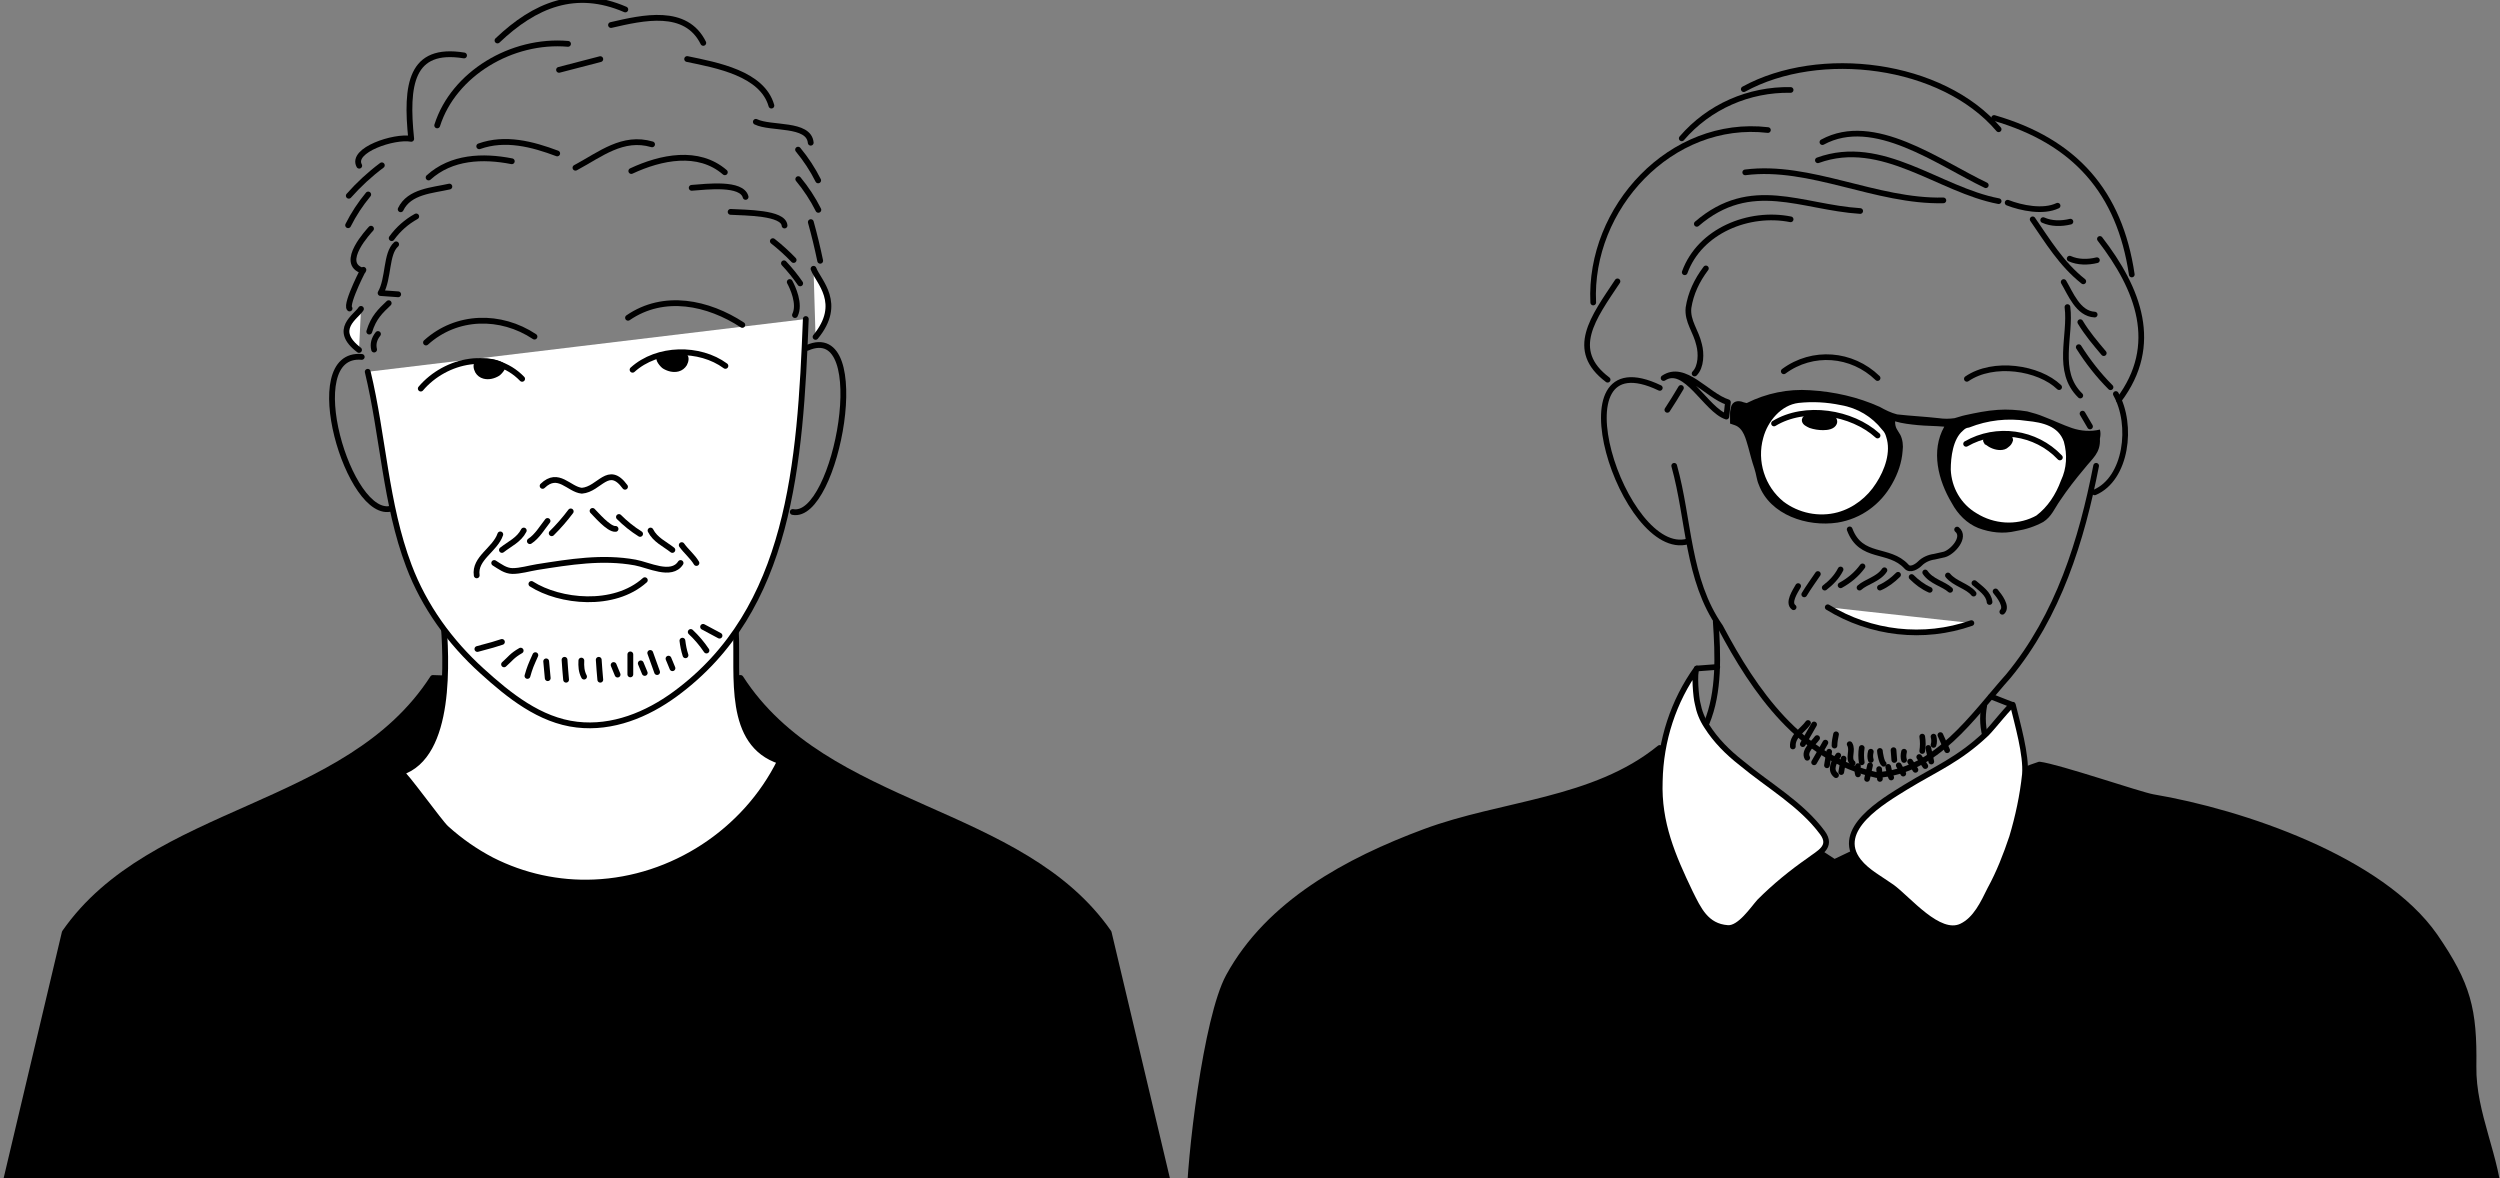 <?xml version="1.0" encoding="utf-8"?>
<!-- Generator: Adobe Illustrator 26.3.1, SVG Export Plug-In . SVG Version: 6.00 Build 0)  -->
<svg version="1.1" id="レイヤー_1" xmlns="http://www.w3.org/2000/svg" xmlns:xlink="http://www.w3.org/1999/xlink" x="0px"
	 y="0px" viewBox="0 0 2587.5 1219.5" style="enable-background:new 0 0 2587.5 1219.5;" xml:space="preserve">
<rect x="0" y="0" width="2587.5" height="1219.5" fill="#808080" stroke="none"/>
<style type="text/css">
	.st0{clip-path:url(#SVGID_00000145762112573256223170000006820485721243317395_);}
	.st1{stroke:#000000;stroke-width:6;stroke-linecap:round;stroke-linejoin:round;}
	.st2{fill:#FFFFFF;stroke:#000000;stroke-width:6;stroke-linecap:round;stroke-linejoin:round;}
	.st3{fill:none;stroke:#000000;stroke-width:6;stroke-linecap:round;stroke-linejoin:round;}
	.st4{fill:none;stroke:#000000;stroke-width:5.886;stroke-linecap:round;stroke-linejoin:round;}
	.st5{fill:#FFFFFF;}
	.st6{fill:none;}
</style>
<g>
	<defs>
		<rect id="SVGID_1_" width="2587.5" height="1219.5"/>
	</defs>
	<clipPath id="SVGID_00000168082381389716585160000008226601232112208531_">
		<use xlink:href="#SVGID_1_"  style="overflow:visible;"/>
	</clipPath>
	<g style="clip-path:url(#SVGID_00000168082381389716585160000008226601232112208531_);">
		<path class="st1" d="M1147.5,965.2c-90.7-130.5-292.4-126.1-381-263.5l-159.2,5.2L448,701.7C359.5,839.1,157.7,834.8,67,965.2
			L0,1248.3h1214.6L1147.5,965.2z"/>
		<path class="st2" d="M458.7,639.2c3.4,42.5,9.4,143.3-43.9,160.2c2.5-0.8,40.5,52.2,46.8,57.8c14.3,13,30.2,24.1,47.4,33.1
			c32.7,16.6,69.2,24.6,105.9,23c81.1-3.3,156.6-52.7,192.5-125.5c-55.3-17.9-43.4-89.2-45.8-134.4"/>
		<path class="st2" d="M834,330.2c-5.8,149.6-15.9,300.7-135.2,388.1c-29.2,21.4-64.8,36-101.6,31.7c-38.5-4.4-70.5-30.3-98.3-55.5
			c-33.2-30-59.9-66.9-75.7-108.8c-24.3-64.2-26.6-134.5-42.6-200.9"/>
		<path class="st2" d="M842,278.2c5,13.3,30.8,35.6,2.1,70.5"/>
		<path class="st2" d="M373.6,319.7c-4.9,8-29.9,21.4-2,42.5"/>
		<path class="st3" d="M402.3,313.8c-8.5,8.1-15.7,14.7-20.1,29.4"/>
		<path class="st3" d="M835.5,360c68.6-29.9,30.2,178.8-15,169.9"/>
		<path class="st3" d="M374.4,369.4c-65.4-5.8-12.8,170.8,31.2,156.8"/>
		<path class="st3" d="M516.9,667.8"/>
		<path class="st3" d="M519.5,664.4c-6.4,2.2-10.8,3.4-25.4,7.3"/>
		<path class="st3" d="M554.1,678.1c-4.8,10.8-5.6,12.4-8.2,21.5"/>
		<path class="st3" d="M521.7,687.6c6.5-5.7,8.1-9,17.2-14.2"/>
		<path class="st3" d="M565.3,684.5l1.6,17.4"/>
		<path class="st3" d="M584.3,682.9c0.4,6.9,1,13.7,1.6,20.6"/>
		<path class="st3" d="M619.7,682.9c0.4,6.9,1,13.7,1.6,20.6"/>
		<path class="st3" d="M601.7,683.7c-0.3,5.8,0,11.3,2.8,16.6"/>
		<path class="st3" d="M652.4,677.3V698"/>
		<path class="st3" d="M673,675.8l7.1,19.8L673,675.8z"/>
		<path class="st3" d="M706.3,663.1c0.6,5.1,1.6,10.2,3.2,15.1"/>
		<line class="st3" x1="727.7" y1="648.8" x2="744.7" y2="657.9"/>
		<path class="st3" d="M714.9,654.1c6.1,5.7,11.6,12.2,16.3,19.2"/>
		<path class="st3" d="M663.2,686.6l4.1,9.9"/>
		<path class="st3" d="M691.9,681.7l4.1,9.9"/>
		<path class="st3" d="M635.1,688.3l4.1,9.9"/>
		<path class="st3" d="M561.6,502.9c16.3-15.8,27.1,3.7,40.6,5c18.4-1.4,27.3-27.9,44.7-4.1"/>
		<path class="st3" d="M590.7,529.3c-6,8-12.6,15.6-19.7,22.6"/>
		<path class="st3" d="M566.7,539.2c-5.4,6.8-10.8,16.1-18.3,20.9"/>
		<path class="st3" d="M517.8,553.1c-5.4,15.9-27,24.7-24.4,42.4"/>
		<path class="st3" d="M613.3,528.8c2.7,2.5,16.7,19.3,23.8,18.6"/>
		<path class="st3" d="M640.6,535.1c6.6,6.6,13.9,12.5,21.9,17.5"/>
		<path class="st3" d="M673.3,549.1c4.9,9.7,14.6,13.8,22.6,20.1"/>
		<path class="st3" d="M542.1,549.1c-4.9,9.7-14.6,13.8-22.6,20.1"/>
		<path class="st3" d="M705.6,564.2c4.6,6.5,11.2,11.7,15.2,18.5"/>
		<path class="st3" d="M654.7,382.7c25.7-23.3,69.5-23.6,96.1-4"/>
		<path class="st3" d="M540.4,392.1c-29.7-30.8-79.3-20.1-104.9,10.1"/>
		<path class="st3" d="M650,328.9c37.2-25.6,83-15.7,118.3,7.4"/>
		<path class="st3" d="M553.2,348.4c-34.9-23.2-80.6-22.6-112.3,6.1"/>
		<path class="st3" d="M576.7,158.8c-25.8-9.7-53.8-17-80.7-7.4"/>
		<path class="st3" d="M529.7,166.9c-30-5.9-62.5-4.6-86.1,16.8"/>
		<path class="st3" d="M465.1,193.1c-17.5,4-41.5,4.9-50.4,23.5"/>
		<path class="st3" d="M410,252.9c-10.8,9.6-7.4,35.2-16.1,50.4l18.2,1.3"/>
		<path class="st3" d="M391.2,345.7c-4,5-5.4,10.4-4,16.1"/>
		<path class="st3" d="M595.6,173.6c26.1-14,48.9-33.1,79.3-24.2"/>
		<path class="st3" d="M653.4,177c30.6-14.3,69.4-22.4,96.8,1.3"/>
		<path class="st3" d="M715.9,194.4c15.9-1.2,51.8-5.6,55.8,9.4"/>
		<path class="st3" d="M756.2,219.3c15.3,0.9,54.7,0.6,55.8,14.1"/>
		<path class="st3" d="M799.9,249.6c7.6,6,14.8,12.5,21.5,19.5"/>
		<path class="st3" d="M811.4,272.5c6.1,6.5,11.8,13.5,16.8,20.8"/>
		<path class="st3" d="M817.4,291.9c2.9,5.3,11.1,22.7,5.4,34.2"/>
		<path class="st3" d="M824.2,364.5"/>
		<path class="st3" d="M452.5,129.8c16.9-53.4,77.2-89.5,135.4-84.4"/>
		<path class="st3" d="M578.6,72.3l42.7-11.1"/>
		<path class="st3" d="M514.9,41.9c38.8-36.9,80.9-54.3,132.3-32.1"/>
		<path class="st3" d="M632.4,25.9c33.3-7.7,77.5-17.9,95.5,18.5"/>
		<path class="st3" d="M480.3,57.4c-55.2-9-60.5,30.2-54.7,86.3c-17.4-3.3-62.6,11.6-53.8,27.8"/>
		<path class="st3" d="M395.2,171.1c-12.5,9.3-23.9,19.9-34.2,31.5"/>
		<path class="st3" d="M384,236.7c-1.4,1.7-34.1,35.9-8.3,43.6c3.9-8.7-18.7,34.7-13.9,39"/>
		<path class="st3" d="M711.2,61.1c31,6.4,77.8,15,87.2,48.2"/>
		<path class="st3" d="M782.3,126.1c15.7,7.6,54.9,1,56.8,21.6"/>
		<path class="st3" d="M826.2,185.4c8.1,9.8,15.1,20.4,20.8,31.8"/>
		<path class="st3" d="M381.1,201.3c-8.1,9.8-15.1,20.4-20.8,31.8"/>
		<path class="st3" d="M826,154.9c8.1,9.8,15.1,20.4,20.8,31.8"/>
		<path class="st3" d="M839.2,229.9c3.7,13.2,6.9,26.6,9.7,40"/>
		<path d="M710.8,378.1c0.1-0.1,0.1-0.2,0.2-0.4c1.6-3,2.7-7.8,0.2-10.6c-1.2-1.2-2.7-2-4.3-2.4c-9.9-3.1-22.5,1.1-26.4,4.3
			c-3.9,3.1,3.5,11.2,5.8,12.5c4.8,2.9,10.7,4.4,16.2,2.9C705.9,383.5,708.9,381.2,710.8,378.1z"/>
		<path d="M492,385.6c-0.1-0.1-0.1-0.2-0.2-0.4c-1.6-3-2.7-7.8-0.2-10.6c1.2-1.2,2.7-2,4.3-2.4c9.9-3.1,22.5,1.1,26.4,4.3
			c3.9,3.1-3.5,11.2-5.8,12.5c-4.8,2.9-10.7,4.4-16.2,2.9C496.8,391,493.8,388.7,492,385.6z"/>
		<path class="st3" d="M704.4,582.7c-9.4,14.6-33.1,2-46.9-0.5c-34.1-6.2-67.7-0.6-101.5,4.7c-8.2,1.3-17.6,4.2-25.8,4.1
			c-7.2-0.2-12.6-4.5-18.7-8.3"/>
		<path class="st3" d="M430.8,224c-10,5.5-18.7,13.2-25.4,22.5"/>
		<path class="st3" d="M550,604.4c29.3,18.7,85.4,24.8,117.4-3.9"/>
	</g>
	<g style="clip-path:url(#SVGID_00000168082381389716585160000008226601232112208531_);">
		<path id="パス_22465" d="M2587.5,1247.6c-2.3-49.3-28.2-94.7-27.4-144c0.8-58.7-5.5-84.5-39.9-134.6
			c-55.6-79.8-199.6-128.4-292-144c-13.3-2.3-97.8-31.3-117.4-33.7c-21.1,7-41.5,16.4-61.1,29l-151.1,72l-180.8-118.2
			c-68.1,55.6-163.6,57.1-243.4,86.9c-79.8,29.7-161.2,73.6-202.7,149.5c-23.5,43-40.7,190.2-40.7,237.2"/>
		<path id="パス_22466" class="st4" d="M2587.5,1247.6c-2.3-49.3-28.2-94.7-27.4-144c0.8-58.7-5.5-84.5-39.9-134.6
			c-55.6-79.8-199.6-128.4-292-144c-13.3-2.3-97.8-31.3-117.4-33.7c-21.1,7-41.5,16.4-61.1,29l-151.1,72l-180.8-118.2
			c-68.1,55.6-163.6,57.1-243.4,86.9c-79.8,29.7-161.2,73.6-202.7,149.5c-23.5,43-40.7,190.2-40.7,237.2"/>
		<path id="パス_22467" d="M2173.4,444.6c-9.4,2.3-19.6,1.6-29-1.6s-18.8-7.8-29-11.7c-5.5-2.3-11-3.9-17.2-5.5
			c-10.2-1.6-20.4-2.3-30.5-1.6c-11.7,0.8-22.7,3.1-33.7,5.5c-3.9,0.8-7.8,2.3-11,3.1c-5.5,0.8-11,0.8-16.4,0
			c-14.1-1.6-29-2.3-43.1-3.9c-6.3-1.6-12.5-4.7-18-7.8c-22.7-10.2-47-15.7-72-17.2c-22.7-1.6-45.4,3.1-65.7,13.3l-3.1-0.8
			c-5.5-2.3-11.7-1.6-13.3,5.5c0,1.6-0.8,3.1-0.8,5.5c0,3.9,0,7,0,11l4.7,1.6c9.4,3.1,11.7,14.9,14.1,22.7
			c2.3,8.6,3.9,14.9,6.3,21.9c2.3,7,2.3,11.7,4.7,17.2c11.7,31.3,50.1,43.8,81.4,39.1c24.3-3.9,44.6-18.8,56.4-39.9
			c6.3-11,10.2-22.7,11-34.4c0.8-5.5,0-11.7-2.3-16.4c-3.1-5.5-5.5-7-5.5-14.1c7.8,2.3,15.7,3.1,23.5,3.9s18.8,0.8,27.4,1.6
			c-14.1,25-6.3,55.6,7.8,79.1c6.3,11.7,15.7,21.1,27.4,25.8c12.5,4.7,25.8,6.3,39.1,3.1c10.2-1.6,19.6-4.7,28.2-9.4
			c8.6-5.5,11.7-14.1,17.2-21.9c7.8-11.7,16.4-22.7,25-32.9c8.6-11,17.2-16.4,16.4-31.3C2174.2,450,2174.2,447.7,2173.4,444.6"/>
		<path id="パス_22468" class="st4" d="M1732.8,482.1c15.7,56.4,13.3,117.4,47.7,166.7c35.2,66.5,83,136.2,162,153.4
			c61.8-3.9,98.6-60.3,136.2-102.5c51.7-62.6,75.9-140.9,90.8-217.6"/>
		<path id="パス_22469" class="st4" d="M2189.9,407.8c18,32.1,11,87.7-21.9,101.8"/>
		<path id="パス_22470" class="st4" d="M1717.9,401.5c-112.7-54-37.6,177.7,29,158.9"/>
		<path id="パス_22471" class="st4" d="M1721.8,391.3c22.7-14.9,43.8,32.9,65,39.9l1.6-14.9
			C1766.4,409.3,1743.7,376.5,1721.8,391.3z"/>
		<path id="パス_22472" class="st4" d="M2077.9,209.8c14.1,5.5,36.8,10.2,51.7,3.1"/>
		<path id="パス_22473" class="st4" d="M2114.7,227.8c8.6,3.9,18.8,3.9,28.2,1.6"/>
		<path id="パス_22474" class="st4" d="M2142.1,267.7c8.6,3.9,18.8,3.9,28.2,1.6"/>
		<path id="パス_22475" class="st4" d="M2035.7,392.1c27.4-18.8,74.4-11.7,95.5,8.6"/>
		<path id="パス_22476" class="st4" d="M1943.3,391.3c-26.6-25.8-67.3-29-97.1-7"/>
		<path id="パス_22477" class="st4" d="M2068.6,208.2c-61.8-11.7-120.5-66.5-187.1-42.3"/>
		<path id="パス_22478" class="st4" d="M2011.4,207.4c-69.7,1.6-137.8-37.6-205.1-29"/>
		<path id="パス_22479" class="st4" d="M1925.3,218.4c-61.1-3.9-112.7-35.2-169.1,13.3"/>
		<path id="パス_22480" class="st4" d="M1853.3,227c-43-8.6-93.9,11.7-109.6,54.8"/>
		<path id="パス_22481" class="st4" d="M1753.9,386.6c7-7,7-21.1,4.7-29.7c-3.1-14.1-12.5-24.3-11-38.4c2.3-14.9,8.6-28.2,18-40.7
			"/>
		<path id="パス_22482" class="st4" d="M1739.8,401.5c-4.7,7.8-9.4,15.7-14.1,22.7"/>
		<path id="パス_22483" class="st4" d="M2173.4,247.3c39.9,51.7,62.6,109.6,19.6,166.7"/>
		<path id="パス_22484" class="st4" d="M2139.8,317.8c3.9,29.7-12.5,66.5,13.3,91.6"/>
		<path id="パス_22485" class="st4" d="M2155.4,428.1l7.8,13.3"/>
		<path id="パス_22486" class="st4" d="M2103.8,227c15.7,22.7,29.7,46.2,52.4,64.2"/>
		<path id="パス_22487" class="st4" d="M2135.9,291.9c7,11.7,14.9,32.9,32.1,33.7"/>
		<path id="パス_22488" class="st4" d="M2153.1,333.4c7,11.7,15.7,21.9,24.3,32.1"/>
		<path id="パス_22489" class="st4" d="M2151.5,359.3c9.4,14.9,20.4,29,32.9,41.5"/>
		<path id="パス_22490" class="st4" d="M2068.6,133.8c-58.7-68.9-185.5-84.5-263.8-41.5"/>
		<path id="パス_22491" class="st4" d="M1853.3,93.1c-43-0.8-84.5,17.2-112.7,50.1"/>
		<path id="パス_22492" class="st4" d="M1829.8,134.6c-100.2-11.7-185.5,80.6-180.8,178.5"/>
		<path id="パス_22493" class="st4" d="M1674.1,291.2c-25,37.6-50.9,71.2-10.2,101.8"/>
		<path id="パス_22494" class="st4" d="M2063.9,122.1c83.8,24.3,129.9,76.7,142.5,162"/>
		<path id="パス_22495" class="st4" d="M1914.4,547.9c11.7,31.3,40.7,18.8,58.7,38.4c3.9,4.7,11,0,14.1-3.1
			c3.9-3.9,9.4-6.3,14.9-7c3.1-0.8,7-1.6,10.2-2.3c8.6-2.3,22.7-18,13.3-25.8"/>
		<path id="パス_22496" class="st4" d="M1877.6,749.8l-11.7,20.4"/>
		<path id="パス_22497" class="st4" d="M1889.3,768.6l-11.7,20.4"/>
		<line id="線_526" class="st4" x1="1908.1" y1="785.1" x2="1905.7" y2="799.1"/>
		<line id="線_527" class="st4" x1="1893.2" y1="778" x2="1890.9" y2="792.1"/>
		<line id="線_528" class="st4" x1="1935.5" y1="792.1" x2="1932.4" y2="806.2"/>
		<path id="パス_22498" class="st4" d="M1923,792.9c-0.8,3.1-0.8,6.3,0,8.6"/>
		<path id="パス_22499" class="st4" d="M1936.3,778c-0.8,3.1-0.8,6.3,0,8.6"/>
		<path id="パス_22500" class="st4" d="M2001.2,762.4c0.8,3.1,0.8,6.3,0,8.6"/>
		<path id="パス_22501" class="st4" d="M1970.7,778c-0.8,3.1-0.8,6.3,0,8.6"/>
		<path id="パス_22502" class="st4" d="M1954.3,793.7c0.8,3.9,1.6,7.8,3.1,11"/>
		<path id="パス_22503" class="st4" d="M1965.2,792.1l4.7,8.6"/>
		<path id="パス_22504" class="st4" d="M1977,788.2l5.5,8.6"/>
		<path id="パス_22505" class="st4" d="M1986.4,783.5l6.3,9.4"/>
		<path id="パス_22506" class="st4" d="M1995.8,774.1l3.1,14.1"/>
		<path id="パス_22507" class="st4" d="M2008.3,760.8l7,15.7"/>
		<path id="パス_22508" class="st4" d="M1871.3,748.3c-5.5,7.8-16.4,13.3-15.7,24.3"/>
		<path id="パス_22509" class="st4" d="M1880.7,763.9c-3.9,5.5-14.1,13.3-10.2,20.4"/>
		<path id="パス_22510" class="st4" d="M1900.3,760c-0.8,3.9-1.6,7.8-1.6,11.7C1898.7,767.8,1899.5,763.9,1900.3,760z"/>
		<path id="パス_22511" class="st4" d="M1914.4,770.2c3.9,6.3-2.3,14.9,3.1,19.6"/>
		<path id="パス_22512" class="st4" d="M1926.9,774.1c-0.8,4.7-0.8,10.2,0,14.9"/>
		<path id="パス_22513" class="st4" d="M1989.5,762.4c0.8,4.7,0.8,10.2,0,14.9"/>
		<path id="パス_22514" class="st4" d="M1945.7,777.2c0,1.6,1.6,11.7,3.9,13.3"/>
		<path id="パス_22515" class="st4" d="M1959.8,776.4l0.8,10.2"/>
		<path id="パス_22516" class="st4" d="M1944.9,796l0.8,10.2"/>
		<path id="パス_22517" class="st4" d="M1902.6,781.9c-3.9,5.5-9.4,14.9-2.3,20.4"/>
		<path id="パス_22518" class="st4" d="M1927.7,586.2c-6.3,8.6-14.1,14.9-22.7,19.6"/>
		<path id="パス_22519" class="st4" d="M1905,589.4c-3.9,7.8-10.2,14.1-16.4,18.8"/>
		<path id="パス_22520" class="st4" d="M1881.5,594.1c-4.7,7-9.4,13.3-14.1,21.1"/>
		<path id="パス_22521" class="st4" d="M1861.1,606.6c-3.1,5.5-11,17.2-4.7,21.9"/>
		<path id="パス_22522" class="st4" d="M2065.4,612.1c3.9,4.7,12.5,15.7,7,21.1"/>
		<path id="パス_22523" class="st4" d="M1978.5,597.2c5.5,5.5,11.7,10.2,18.8,13.3"/>
		<path id="パス_22524" class="st4" d="M1992.6,592.5c6.3,9.4,18.8,11.7,25.8,18"/>
		<path id="パス_22525" class="st4" d="M1964.5,594.9c-5.5,5.5-11.7,10.2-18.8,13.3"/>
		<path id="パス_22526" class="st4" d="M1950.4,590.2c-6.3,9.4-18.8,11.7-25.8,18"/>
		<path id="パス_22527" class="st4" d="M2016.1,595.6c7,8.6,20.4,11,26.6,18.8"/>
		<path id="パス_22528" class="st4" d="M2043.5,603.5c6.3,5.5,14.9,11,15.7,19.6"/>
		<path id="パス_22529" class="st4" d="M2055.3,191.7c-49.3-23.5-115.8-73.6-169.1-44.6"/>
		<path id="パス_22530" class="st4" d="M2053.7,730.3c-2.3,11.7-1.6,24.3,2.3,36"/>
		<path id="パス_22531" class="st5" d="M1756.2,691.9c-3.1,3.9-0.8,30.5,0.8,36c1.6,8.6,4.7,16.4,9.4,23.5
			c9.4,14.9,21.9,27.4,36,38.4c28.2,23.5,61.8,42.3,83.8,72c11,14.9-3.9,21.1-14.1,29c-18,12.5-35.2,26.6-50.9,42.3
			c-7,7.8-20.4,28.2-32.9,27.4c-22.7-1.6-30.5-19.6-39.1-36.8c-18-37.6-32.9-72-31.3-115.1C1718.7,766.3,1732,725.6,1756.2,691.9"/>
		<path id="パス_22532" class="st4" d="M1756.2,691.9c-3.1,3.9-0.8,30.5,0.8,36c1.6,8.6,4.7,16.4,9.4,23.5
			c9.4,14.9,21.9,27.4,36,38.4c28.2,23.5,61.8,42.3,83.8,72c11,14.9-3.9,21.1-14.1,29c-18,12.5-35.2,26.6-50.9,42.3
			c-7,7.8-20.4,28.2-32.9,27.4c-22.7-1.6-30.5-19.6-39.1-36.8c-18-37.6-32.9-72-31.3-115.1C1718.7,766.3,1732,725.6,1756.2,691.9"/>
		<path id="パス_22533" class="st5" d="M2056,759.2c-29,27.4-51.7,36-83.8,55.6c-22.7,14.1-74.4,43.8-48.5,76.7
			c8.6,11,23.5,18.8,34.4,26.6c17.2,12.5,48.5,51.7,72,40.7c14.9-7,22.7-24.3,29.7-38.4c9.4-17.2,16.4-35.2,22.7-54
			c6.3-21.1,11-43,13.3-65c1.6-20.4-7.8-52.4-12.5-72C2082.6,727.9,2062.3,753,2056,759.2"/>
		<path id="パス_22534" class="st4" d="M2056,759.2c-29,27.4-51.7,36-83.8,55.6c-22.7,14.1-74.4,43.8-48.5,76.7
			c8.6,11,23.5,18.8,34.4,26.6c17.2,12.5,48.5,51.7,72,40.7c14.9-7,22.7-24.3,29.7-38.4c9.4-17.2,16.4-35.2,22.7-54
			c6.3-21.1,11-43,13.3-65c1.6-20.4-7.8-52.4-12.5-72C2081.9,727.9,2062.3,753,2056,759.2z"/>
		<path id="パス_22535" class="st4" d="M1775.8,643.4c2.3,34.4,3.9,72.8-9.4,104.9"/>
		<path id="パス_22536" class="st5" d="M1891.7,628.5c44.6,27.4,99.4,33.7,148.7,16.4"/>
		<path id="パス_22537" class="st4" d="M1891.7,628.5c44.6,27.4,99.4,33.7,148.7,16.4"/>
		<line id="線_529" class="st4" x1="1777.4" y1="690.3" x2="1756.2" y2="691.9"/>
		<line id="線_530" class="st6" x1="2060.7" y1="720.9" x2="2082.6" y2="729.5"/>
		<line id="線_531" class="st4" x1="2060.7" y1="720.9" x2="2082.6" y2="729.5"/>
		<path id="パス_22538" class="st5" d="M1955.1,451.6c-0.8-3.1-2.3-6.3-4.7-8.6c-11-14.1-26.6-23.5-44.6-26.6
			c-14.9-3.1-29.7-3.9-44.6-2.3c-19.6,2.3-34.4,20.4-39.1,38.4c-7,25,1.6,52.4,21.9,68.9c16.4,12.5,38.4,17.2,58.7,11.7
			c17.2-4.7,32.1-16.4,41.5-31.3C1953.5,487.6,1960.5,468.1,1955.1,451.6"/>
		<path id="パス_22539" class="st4" d="M1955.1,451.6c-0.8-3.1-2.3-6.3-4.7-8.6c-11-14.1-26.6-23.5-44.6-26.6
			c-14.9-3.1-29.7-3.9-44.6-2.3c-19.6,2.3-34.4,20.4-39.1,38.4c-7,25,1.6,52.4,21.9,68.9c16.4,12.5,38.4,17.2,58.7,11.7
			c17.2-4.7,32.1-16.4,41.5-31.3C1953.5,487.6,1960.5,468.1,1955.1,451.6z"/>
		<path id="パス_22540" class="st5" d="M2029.4,443.8c-11,9.4-13.3,29-13.3,42.3c0.8,19.6,11,37.6,28.2,47.7
			c18.8,11.7,42.3,13.3,61.8,3.9l3.1-1.6c12.5-9.4,21.1-22.7,26.6-37.6c6.3-13.3,7-28.2,3.1-42.3c-6.3-18-24.3-21.9-40.7-23.5
			c-20.4-3.1-41.5-0.8-61.1,7C2034.1,439.9,2031.8,442.2,2029.4,443.8"/>
		<path id="パス_22541" class="st4" d="M2029.4,443.8c-11,9.4-13.3,29-13.3,42.3c0.8,19.6,11,37.6,28.2,47.7
			c18.8,11.7,42.3,13.3,61.8,3.9l3.1-1.6c12.5-9.4,21.1-22.7,26.6-37.6c6.3-13.3,7-28.2,3.1-42.3c-6.3-18-24.3-21.9-40.7-23.5
			c-20.4-3.1-41.5-0.8-61.1,7C2034.1,439.9,2031.8,441.4,2029.4,443.8z"/>
		<path id="パス_22542" class="st4" d="M2034.9,459.4c31.3-18,72-12.5,97.1,14.1"/>
		<path id="パス_22543" d="M2053.7,458.7c0,0.8,0.8,1.6,1.6,1.6c3.9,3.1,9.4,5.5,14.9,5.5c3.1,0,6.3-0.8,8.6-3.1
			c2.3-1.6,3.9-3.9,4.7-7c0-1.6-0.8-3.9-1.6-4.7c-1.6-1.6-3.9-2.3-6.3-2.3c-4.7-0.8-8.6-0.8-13.3-0.8c-1.6,0-3.1,0-4.7,0.8
			s-3.1,1.6-3.9,3.1C2052.1,454,2052.1,457.1,2053.7,458.7"/>
		<path id="パス_22544" class="st4" d="M1836.1,438.3c32.1-19.6,80.6-11.7,107.2,12.5"/>
		<path id="パス_22545" d="M1875.2,427.3c-4.7,0.8-11,3.1-10.2,8.6c0.8,3.9,4.7,5.5,7.8,7c4.7,1.6,9.4,2.3,14.1,2.3
			s11.7-0.8,14.1-6.3c1.6-3.9-0.8-7.8-3.9-9.4c-0.8,0-1.6,0-1.6-0.8c-6.3-1.6-11.7-2.3-18-2.3L1875.2,427.3"/>
	</g>
</g>
</svg>
